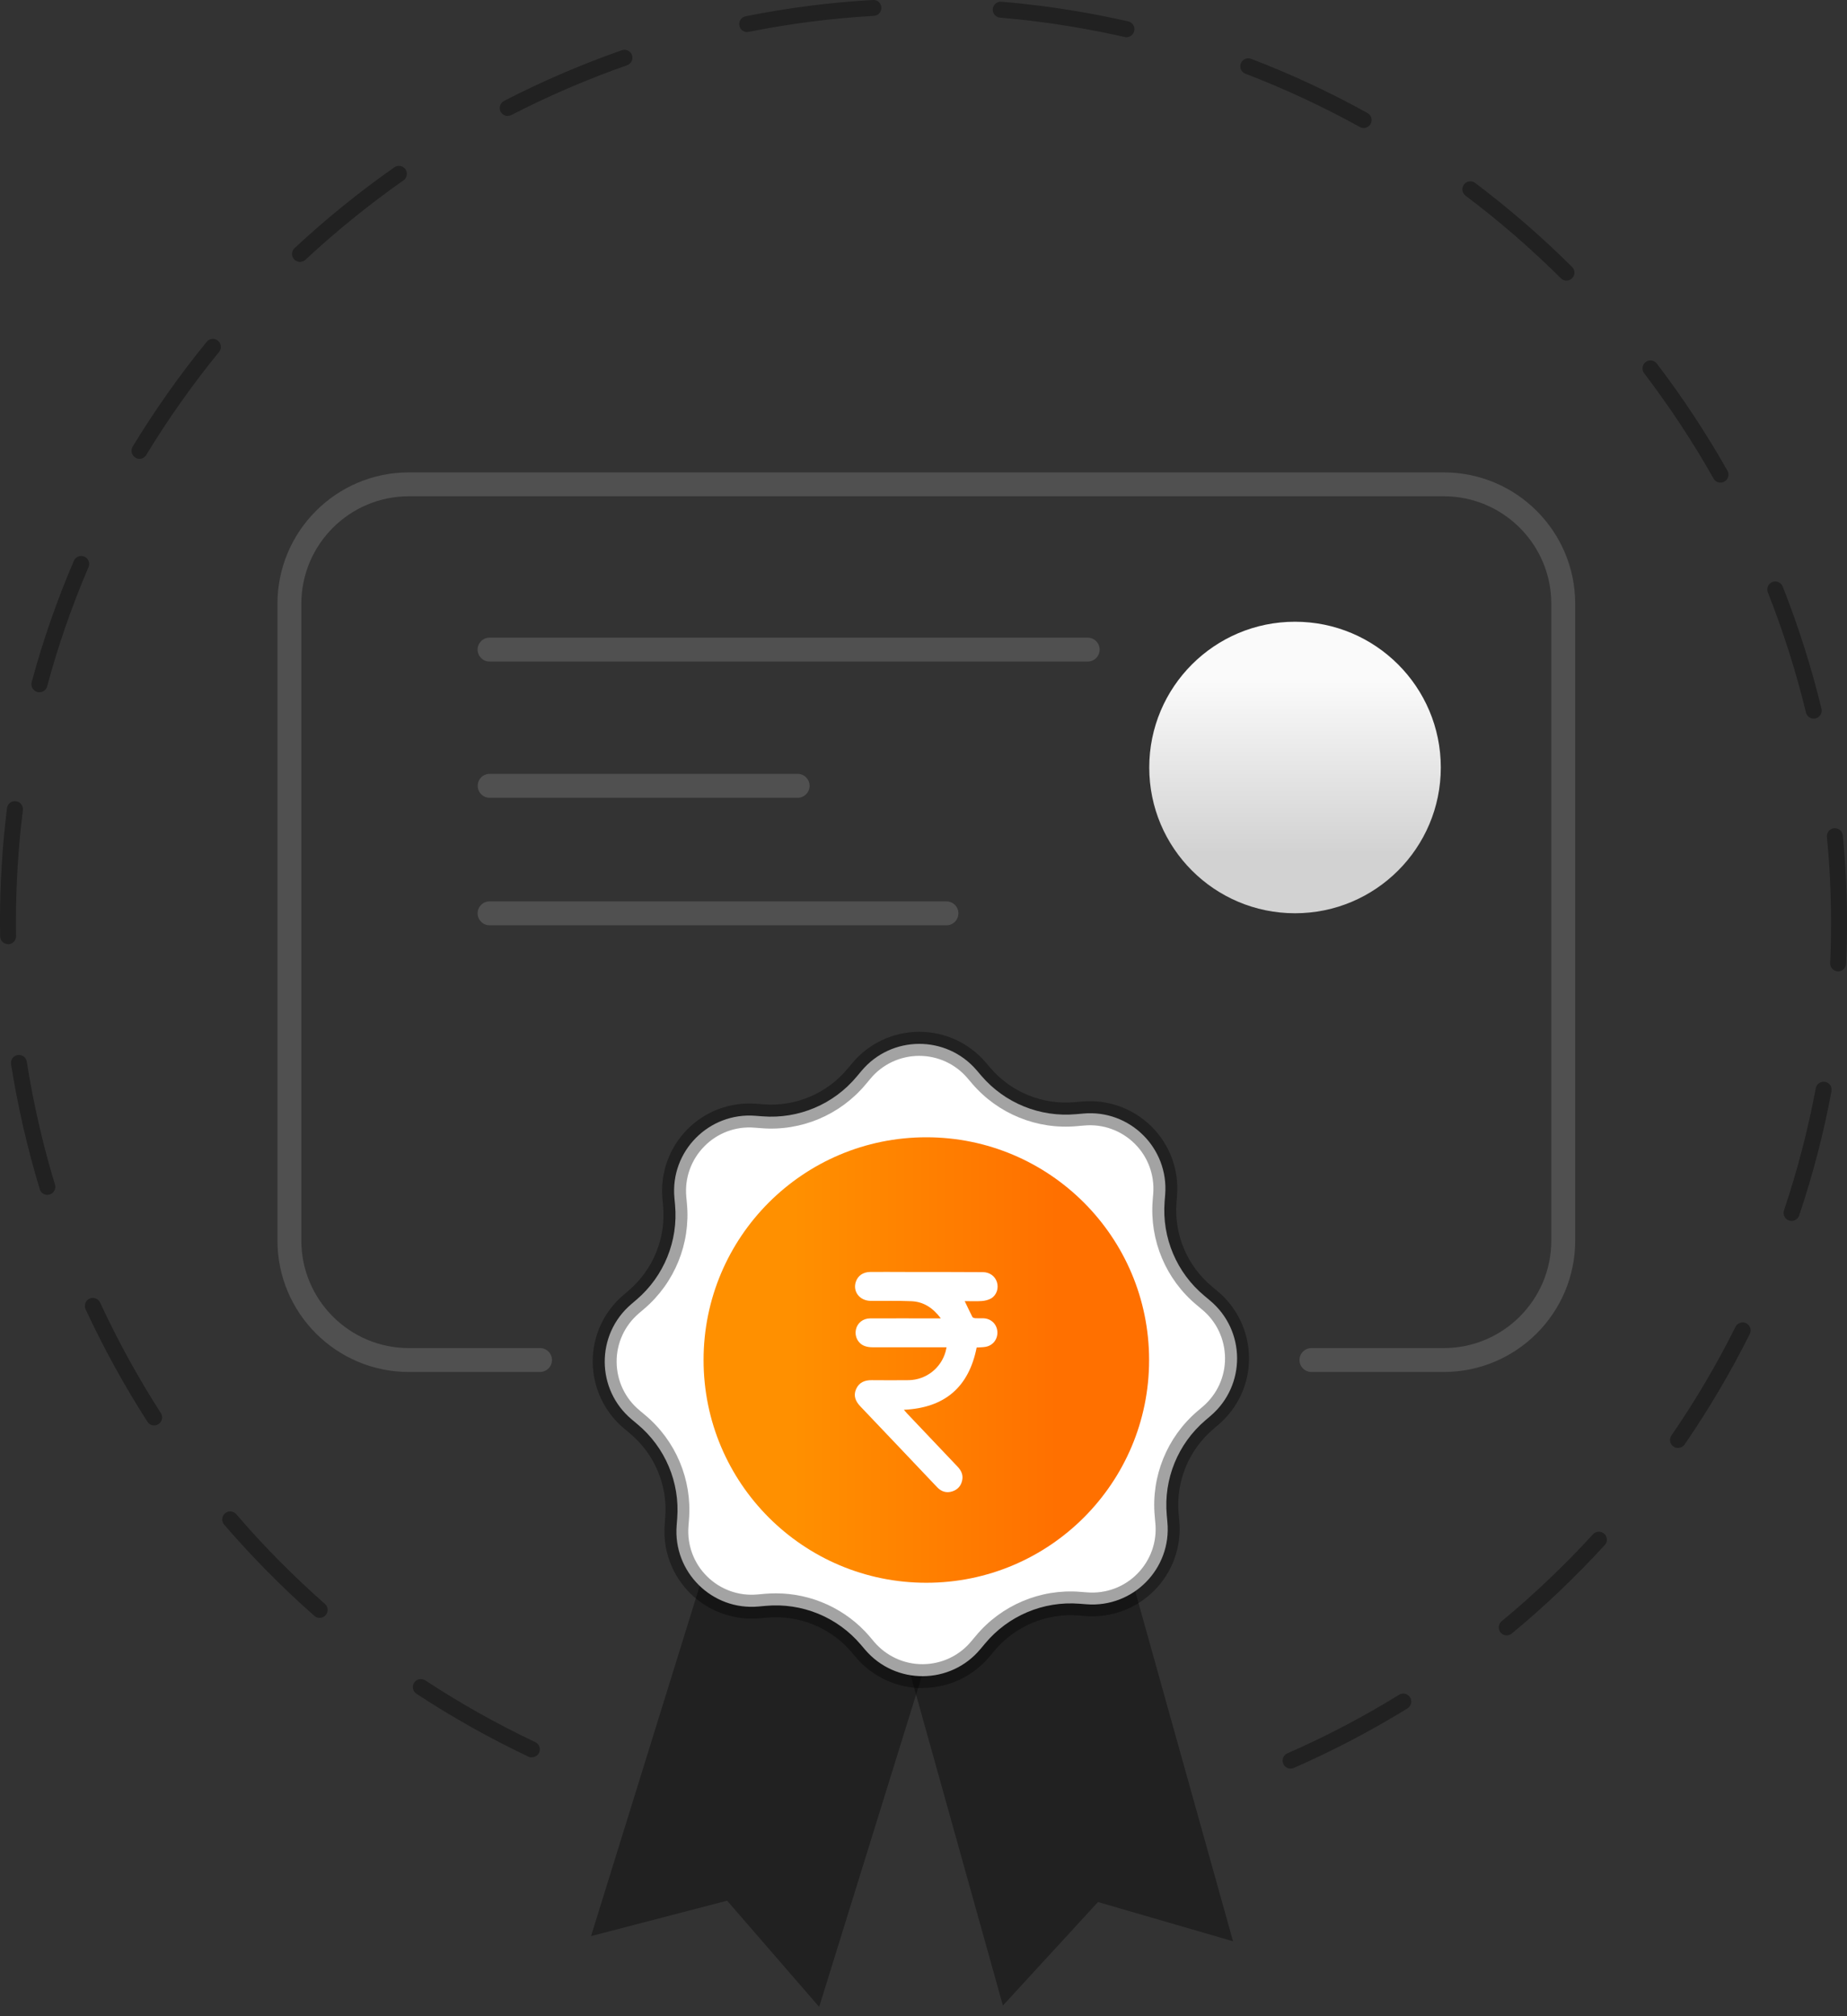 <svg width="120" height="131" viewBox="0 0 120 131" fill="none" xmlns="http://www.w3.org/2000/svg">
<rect x="0" y="0" width="120" height="131" fill="#333333" stroke="none"/>
<g clip-path="url(#clip0_65_255)">
<path d="M83.854 114.92C83.652 114.92 83.466 114.807 83.378 114.61C83.264 114.346 83.378 114.041 83.641 113.927C86.135 112.836 88.581 111.553 90.899 110.12C91.142 109.97 91.457 110.048 91.613 110.291C91.763 110.534 91.685 110.855 91.442 111.005C89.083 112.458 86.595 113.762 84.055 114.874C83.988 114.905 83.916 114.915 83.848 114.915L83.854 114.92ZM34.553 114.191C34.481 114.191 34.403 114.176 34.331 114.139C31.822 112.95 29.375 111.574 27.058 110.053C26.82 109.898 26.753 109.577 26.908 109.334C27.063 109.096 27.384 109.029 27.627 109.184C29.903 110.679 32.308 112.029 34.776 113.198C35.034 113.322 35.143 113.627 35.024 113.886C34.936 114.072 34.75 114.181 34.553 114.181V114.191ZM97.892 106.261C97.742 106.261 97.597 106.199 97.494 106.075C97.313 105.858 97.344 105.527 97.561 105.346C99.661 103.608 101.658 101.704 103.499 99.692C103.691 99.48 104.022 99.47 104.229 99.661C104.441 99.853 104.456 100.178 104.26 100.391C102.387 102.439 100.359 104.373 98.218 106.142C98.12 106.22 98.006 106.261 97.887 106.261H97.892ZM20.768 105.123C20.644 105.123 20.525 105.082 20.427 104.994C18.347 103.163 16.377 101.166 14.561 99.061C14.375 98.844 14.401 98.518 14.618 98.332C14.835 98.146 15.161 98.171 15.347 98.389C17.127 100.458 19.066 102.418 21.11 104.218C21.327 104.41 21.348 104.736 21.156 104.948C21.053 105.061 20.913 105.123 20.768 105.123ZM109.024 94.085C108.92 94.085 108.822 94.054 108.729 93.992C108.491 93.832 108.434 93.506 108.594 93.273C110.141 91.028 111.543 88.649 112.758 86.212C112.888 85.959 113.198 85.855 113.451 85.98C113.705 86.109 113.808 86.419 113.684 86.673C112.443 89.156 111.02 91.571 109.448 93.858C109.35 94.002 109.184 94.08 109.018 94.08L109.024 94.085ZM10.014 92.616C9.844 92.616 9.678 92.533 9.58 92.378C8.08 90.045 6.73 87.583 5.561 85.069C5.442 84.811 5.555 84.5 5.814 84.381C6.073 84.262 6.383 84.376 6.502 84.635C7.645 87.107 8.975 89.523 10.449 91.82C10.604 92.057 10.537 92.378 10.293 92.533C10.206 92.59 10.113 92.616 10.014 92.616ZM116.4 79.328C116.343 79.328 116.291 79.317 116.234 79.302C115.965 79.209 115.815 78.919 115.908 78.645C116.777 76.058 117.471 73.389 117.972 70.71C118.024 70.431 118.288 70.25 118.578 70.296C118.857 70.348 119.043 70.617 118.991 70.901C118.484 73.627 117.776 76.343 116.891 78.976C116.819 79.193 116.617 79.328 116.4 79.328ZM3.083 77.641C2.86 77.641 2.654 77.496 2.586 77.274C1.779 74.615 1.153 71.884 0.719 69.143C0.678 68.858 0.869 68.594 1.148 68.553C1.433 68.512 1.697 68.703 1.738 68.982C2.162 71.672 2.778 74.362 3.569 76.969C3.652 77.243 3.497 77.533 3.223 77.615C3.171 77.631 3.119 77.636 3.073 77.636L3.083 77.641ZM119.426 63.111C119.426 63.111 119.41 63.111 119.4 63.111C119.115 63.101 118.893 62.858 118.909 62.573C118.95 61.709 118.965 60.83 118.965 59.971C118.965 58.115 118.878 56.232 118.696 54.38C118.671 54.095 118.878 53.842 119.162 53.816C119.441 53.795 119.7 53.997 119.726 54.282C119.907 56.164 120 58.078 120 59.971C120 60.846 119.979 61.741 119.938 62.62C119.928 62.899 119.695 63.117 119.421 63.117L119.426 63.111ZM0.528 61.347C0.248 61.347 0.016 61.12 0.01 60.84C0.01 60.52 0.005 60.204 0 59.884C0 57.432 0.155 54.954 0.455 52.513C0.491 52.228 0.745 52.026 1.035 52.063C1.319 52.099 1.521 52.357 1.485 52.642C1.185 55.042 1.035 57.478 1.035 59.884C1.035 60.199 1.035 60.515 1.045 60.825C1.045 61.109 0.822 61.347 0.538 61.353H0.528V61.347ZM117.838 46.693C117.605 46.693 117.393 46.533 117.336 46.3C116.695 43.657 115.862 41.029 114.858 38.49C114.755 38.226 114.884 37.926 115.148 37.817C115.412 37.714 115.712 37.843 115.821 38.107C116.84 40.688 117.688 43.362 118.34 46.052C118.407 46.331 118.236 46.611 117.957 46.678C117.915 46.688 117.874 46.693 117.833 46.693H117.838ZM2.56 44.976C2.514 44.976 2.473 44.971 2.426 44.961C2.152 44.888 1.986 44.604 2.059 44.324C2.783 41.645 3.704 38.991 4.8 36.441C4.914 36.177 5.219 36.053 5.478 36.167C5.742 36.281 5.861 36.586 5.752 36.845C4.676 39.353 3.771 41.96 3.062 44.593C3 44.826 2.793 44.976 2.566 44.976H2.56ZM111.781 31.357C111.6 31.357 111.424 31.263 111.331 31.093C109.991 28.718 108.47 26.417 106.82 24.249C106.649 24.022 106.691 23.696 106.918 23.525C107.146 23.354 107.472 23.396 107.643 23.623C109.324 25.832 110.865 28.17 112.231 30.586C112.37 30.834 112.282 31.15 112.034 31.289C111.951 31.336 111.869 31.357 111.781 31.357ZM9.062 29.81C8.969 29.81 8.876 29.784 8.793 29.732C8.55 29.582 8.473 29.267 8.618 29.024C10.056 26.66 11.675 24.363 13.428 22.211C13.609 21.989 13.935 21.958 14.158 22.139C14.38 22.32 14.411 22.646 14.23 22.868C12.502 24.989 10.909 27.239 9.497 29.567C9.399 29.727 9.228 29.815 9.052 29.815L9.062 29.81ZM101.782 18.233C101.653 18.233 101.518 18.182 101.415 18.084C99.475 16.154 97.39 14.349 95.218 12.714C94.99 12.544 94.944 12.218 95.114 11.99C95.285 11.763 95.611 11.716 95.839 11.887C98.047 13.552 100.168 15.389 102.139 17.349C102.341 17.551 102.341 17.877 102.139 18.078C102.035 18.182 101.906 18.228 101.772 18.228L101.782 18.233ZM19.491 17.018C19.351 17.018 19.211 16.961 19.113 16.852C18.916 16.645 18.932 16.314 19.139 16.123C21.166 14.235 23.349 12.466 25.62 10.873C25.853 10.707 26.179 10.764 26.339 10.997C26.505 11.23 26.448 11.556 26.215 11.716C23.985 13.283 21.839 15.021 19.842 16.878C19.744 16.971 19.615 17.018 19.491 17.018ZM88.597 8.312C88.514 8.312 88.426 8.292 88.349 8.25C85.959 6.926 83.455 5.762 80.916 4.79C80.647 4.686 80.517 4.386 80.615 4.123C80.719 3.854 81.019 3.724 81.283 3.823C83.869 4.811 86.414 5.995 88.845 7.345C89.094 7.485 89.187 7.8 89.047 8.049C88.954 8.219 88.778 8.318 88.592 8.318L88.597 8.312ZM32.986 7.537C32.8 7.537 32.619 7.433 32.526 7.257C32.396 7.004 32.495 6.693 32.748 6.559C35.215 5.286 37.791 4.179 40.404 3.264C40.672 3.171 40.967 3.31 41.06 3.579C41.154 3.848 41.014 4.143 40.745 4.236C38.179 5.136 35.645 6.228 33.219 7.474C33.141 7.516 33.063 7.531 32.981 7.531L32.986 7.537ZM73.188 2.421C73.151 2.421 73.11 2.421 73.074 2.405C71.212 1.981 69.303 1.645 67.4 1.402C66.598 1.298 65.78 1.216 64.974 1.143C64.689 1.117 64.477 0.869 64.503 0.585C64.529 0.3 64.787 0.083 65.061 0.114C65.884 0.181 66.712 0.269 67.529 0.372C69.463 0.616 71.403 0.962 73.301 1.391C73.581 1.454 73.757 1.733 73.689 2.012C73.632 2.25 73.42 2.416 73.188 2.416V2.421ZM48.545 2.085C48.302 2.085 48.09 1.914 48.038 1.671C47.981 1.391 48.162 1.117 48.442 1.06C51.168 0.512 53.956 0.155 56.718 -7.80786e-06C57.008 -0.021 57.246 0.202 57.261 0.486C57.277 0.771 57.059 1.014 56.775 1.029C54.059 1.185 51.323 1.531 48.649 2.069C48.612 2.074 48.581 2.079 48.545 2.079V2.085Z" fill="black" fill-opacity="0.2"/>
<path d="M83.854 114.92C83.652 114.92 83.466 114.807 83.378 114.61C83.264 114.346 83.378 114.041 83.641 113.927C86.135 112.836 88.581 111.553 90.899 110.12C91.142 109.97 91.457 110.048 91.613 110.291C91.763 110.534 91.685 110.855 91.442 111.005C89.083 112.458 86.595 113.762 84.055 114.874C83.988 114.905 83.916 114.915 83.848 114.915L83.854 114.92ZM34.553 114.191C34.481 114.191 34.403 114.176 34.331 114.139C31.822 112.95 29.375 111.574 27.058 110.053C26.82 109.898 26.753 109.577 26.908 109.334C27.063 109.096 27.384 109.029 27.627 109.184C29.903 110.679 32.308 112.029 34.776 113.198C35.034 113.322 35.143 113.627 35.024 113.886C34.936 114.072 34.75 114.181 34.553 114.181V114.191ZM97.892 106.261C97.742 106.261 97.597 106.199 97.494 106.075C97.313 105.858 97.344 105.527 97.561 105.346C99.661 103.608 101.658 101.704 103.499 99.692C103.691 99.48 104.022 99.47 104.229 99.661C104.441 99.853 104.456 100.178 104.26 100.391C102.387 102.439 100.359 104.373 98.218 106.142C98.12 106.22 98.006 106.261 97.887 106.261H97.892ZM20.768 105.123C20.644 105.123 20.525 105.082 20.427 104.994C18.347 103.163 16.377 101.166 14.561 99.061C14.375 98.844 14.401 98.518 14.618 98.332C14.835 98.146 15.161 98.171 15.347 98.389C17.127 100.458 19.066 102.418 21.11 104.218C21.327 104.41 21.348 104.736 21.156 104.948C21.053 105.061 20.913 105.123 20.768 105.123ZM109.024 94.085C108.92 94.085 108.822 94.054 108.729 93.992C108.491 93.832 108.434 93.506 108.594 93.273C110.141 91.028 111.543 88.649 112.758 86.212C112.888 85.959 113.198 85.855 113.451 85.98C113.705 86.109 113.808 86.419 113.684 86.673C112.443 89.156 111.02 91.571 109.448 93.858C109.35 94.002 109.184 94.08 109.018 94.08L109.024 94.085ZM10.014 92.616C9.844 92.616 9.678 92.533 9.58 92.378C8.08 90.045 6.73 87.583 5.561 85.069C5.442 84.811 5.555 84.5 5.814 84.381C6.073 84.262 6.383 84.376 6.502 84.635C7.645 87.107 8.975 89.523 10.449 91.82C10.604 92.057 10.537 92.378 10.293 92.533C10.206 92.59 10.113 92.616 10.014 92.616ZM116.4 79.328C116.343 79.328 116.291 79.317 116.234 79.302C115.965 79.209 115.815 78.919 115.908 78.645C116.777 76.058 117.471 73.389 117.972 70.71C118.024 70.431 118.288 70.25 118.578 70.296C118.857 70.348 119.043 70.617 118.991 70.901C118.484 73.627 117.776 76.343 116.891 78.976C116.819 79.193 116.617 79.328 116.4 79.328ZM3.083 77.641C2.86 77.641 2.654 77.496 2.586 77.274C1.779 74.615 1.153 71.884 0.719 69.143C0.678 68.858 0.869 68.594 1.148 68.553C1.433 68.512 1.697 68.703 1.738 68.982C2.162 71.672 2.778 74.362 3.569 76.969C3.652 77.243 3.497 77.533 3.223 77.615C3.171 77.631 3.119 77.636 3.073 77.636L3.083 77.641ZM119.426 63.111C119.426 63.111 119.41 63.111 119.4 63.111C119.115 63.101 118.893 62.858 118.909 62.573C118.95 61.709 118.965 60.83 118.965 59.971C118.965 58.115 118.878 56.232 118.696 54.38C118.671 54.095 118.878 53.842 119.162 53.816C119.441 53.795 119.7 53.997 119.726 54.282C119.907 56.164 120 58.078 120 59.971C120 60.846 119.979 61.741 119.938 62.62C119.928 62.899 119.695 63.117 119.421 63.117L119.426 63.111ZM0.528 61.347C0.248 61.347 0.016 61.12 0.01 60.84C0.01 60.52 0.005 60.204 0 59.884C0 57.432 0.155 54.954 0.455 52.513C0.491 52.228 0.745 52.026 1.035 52.063C1.319 52.099 1.521 52.357 1.485 52.642C1.185 55.042 1.035 57.478 1.035 59.884C1.035 60.199 1.035 60.515 1.045 60.825C1.045 61.109 0.822 61.347 0.538 61.353H0.528V61.347ZM117.838 46.693C117.605 46.693 117.393 46.533 117.336 46.3C116.695 43.657 115.862 41.029 114.858 38.49C114.755 38.226 114.884 37.926 115.148 37.817C115.412 37.714 115.712 37.843 115.821 38.107C116.84 40.688 117.688 43.362 118.34 46.052C118.407 46.331 118.236 46.611 117.957 46.678C117.915 46.688 117.874 46.693 117.833 46.693H117.838ZM2.56 44.976C2.514 44.976 2.473 44.971 2.426 44.961C2.152 44.888 1.986 44.604 2.059 44.324C2.783 41.645 3.704 38.991 4.8 36.441C4.914 36.177 5.219 36.053 5.478 36.167C5.742 36.281 5.861 36.586 5.752 36.845C4.676 39.353 3.771 41.96 3.062 44.593C3 44.826 2.793 44.976 2.566 44.976H2.56ZM111.781 31.357C111.6 31.357 111.424 31.263 111.331 31.093C109.991 28.718 108.47 26.417 106.82 24.249C106.649 24.022 106.691 23.696 106.918 23.525C107.146 23.354 107.472 23.396 107.643 23.623C109.324 25.832 110.865 28.17 112.231 30.586C112.37 30.834 112.282 31.15 112.034 31.289C111.951 31.336 111.869 31.357 111.781 31.357ZM9.062 29.81C8.969 29.81 8.876 29.784 8.793 29.732C8.55 29.582 8.473 29.267 8.618 29.024C10.056 26.66 11.675 24.363 13.428 22.211C13.609 21.989 13.935 21.958 14.158 22.139C14.38 22.32 14.411 22.646 14.23 22.868C12.502 24.989 10.909 27.239 9.497 29.567C9.399 29.727 9.228 29.815 9.052 29.815L9.062 29.81ZM101.782 18.233C101.653 18.233 101.518 18.182 101.415 18.084C99.475 16.154 97.39 14.349 95.218 12.714C94.99 12.544 94.944 12.218 95.114 11.99C95.285 11.763 95.611 11.716 95.839 11.887C98.047 13.552 100.168 15.389 102.139 17.349C102.341 17.551 102.341 17.877 102.139 18.078C102.035 18.182 101.906 18.228 101.772 18.228L101.782 18.233ZM19.491 17.018C19.351 17.018 19.211 16.961 19.113 16.852C18.916 16.645 18.932 16.314 19.139 16.123C21.166 14.235 23.349 12.466 25.62 10.873C25.853 10.707 26.179 10.764 26.339 10.997C26.505 11.23 26.448 11.556 26.215 11.716C23.985 13.283 21.839 15.021 19.842 16.878C19.744 16.971 19.615 17.018 19.491 17.018ZM88.597 8.312C88.514 8.312 88.426 8.292 88.349 8.25C85.959 6.926 83.455 5.762 80.916 4.79C80.647 4.686 80.517 4.386 80.615 4.123C80.719 3.854 81.019 3.724 81.283 3.823C83.869 4.811 86.414 5.995 88.845 7.345C89.094 7.485 89.187 7.8 89.047 8.049C88.954 8.219 88.778 8.318 88.592 8.318L88.597 8.312ZM32.986 7.537C32.8 7.537 32.619 7.433 32.526 7.257C32.396 7.004 32.495 6.693 32.748 6.559C35.215 5.286 37.791 4.179 40.404 3.264C40.672 3.171 40.967 3.31 41.06 3.579C41.154 3.848 41.014 4.143 40.745 4.236C38.179 5.136 35.645 6.228 33.219 7.474C33.141 7.516 33.063 7.531 32.981 7.531L32.986 7.537ZM73.188 2.421C73.151 2.421 73.11 2.421 73.074 2.405C71.212 1.981 69.303 1.645 67.4 1.402C66.598 1.298 65.78 1.216 64.974 1.143C64.689 1.117 64.477 0.869 64.503 0.585C64.529 0.3 64.787 0.083 65.061 0.114C65.884 0.181 66.712 0.269 67.529 0.372C69.463 0.616 71.403 0.962 73.301 1.391C73.581 1.454 73.757 1.733 73.689 2.012C73.632 2.25 73.42 2.416 73.188 2.416V2.421ZM48.545 2.085C48.302 2.085 48.09 1.914 48.038 1.671C47.981 1.391 48.162 1.117 48.442 1.06C51.168 0.512 53.956 0.155 56.718 -7.80786e-06C57.008 -0.021 57.246 0.202 57.261 0.486C57.277 0.771 57.059 1.014 56.775 1.029C54.059 1.185 51.323 1.531 48.649 2.069C48.612 2.074 48.581 2.079 48.545 2.079V2.085Z" fill="black" fill-opacity="0.2"/>
<path d="M70.668 42.985H31.806C31.377 42.985 31.031 42.638 31.031 42.209C31.031 41.779 31.377 41.433 31.806 41.433H70.668C71.098 41.433 71.444 41.779 71.444 42.209C71.444 42.638 71.098 42.985 70.668 42.985Z" fill="#505050"/>
<path d="M51.825 51.835H31.812C31.382 51.835 31.036 51.488 31.036 51.059C31.036 50.63 31.382 50.283 31.812 50.283H51.825C52.254 50.283 52.6 50.63 52.6 51.059C52.6 51.488 52.254 51.835 51.825 51.835Z" fill="#505050"/>
<path d="M61.492 60.122H31.806C31.377 60.122 31.031 59.775 31.031 59.346C31.031 58.916 31.377 58.57 31.806 58.57H61.492C61.922 58.57 62.268 58.916 62.268 59.346C62.268 59.775 61.922 60.122 61.492 60.122Z" fill="#505050"/>
<path d="M84.138 59.34C89.369 59.34 93.609 55.1 93.609 49.869C93.609 44.639 89.369 40.398 84.138 40.398C78.907 40.398 74.667 44.639 74.667 49.869C74.667 55.1 78.907 59.34 84.138 59.34Z" fill="url(#paint0_linear_65_255)"/>
<path d="M93.806 89.145H85.204C84.774 89.145 84.428 88.799 84.428 88.369C84.428 87.94 84.774 87.594 85.204 87.594H93.806C97.654 87.594 100.789 84.459 100.789 80.61V39.229C100.789 35.381 97.654 32.246 93.806 32.246H26.561C22.713 32.246 19.578 35.381 19.578 39.229V80.61C19.578 84.459 22.713 87.594 26.561 87.594H35.086C35.515 87.594 35.862 87.94 35.862 88.369C35.862 88.799 35.515 89.145 35.086 89.145H26.561C21.854 89.145 18.027 85.317 18.027 80.61V39.229C18.027 34.522 21.854 30.695 26.561 30.695H93.806C98.513 30.695 102.341 34.522 102.341 39.229V80.61C102.341 85.317 98.513 89.145 93.806 89.145Z" fill="#505050"/>
<path d="M53.221 130.397L47.242 123.497L38.402 125.799L47.599 96.154L62.418 100.753L53.221 130.397Z" fill="black" fill-opacity="0.2"/>
<path d="M53.221 130.397L47.242 123.497L38.402 125.799L47.599 96.154L62.418 100.753L53.221 130.397Z" fill="black" fill-opacity="0.2"/>
<path d="M80.109 126.135L71.336 123.585L65.16 130.309L56.811 100.416L71.755 96.242L80.109 126.135Z" fill="black" fill-opacity="0.2"/>
<path d="M80.109 126.135L71.336 123.585L65.16 130.309L56.811 100.416L71.755 96.242L80.109 126.135Z" fill="black" fill-opacity="0.2"/>
<path d="M55.663 69.95L55.963 69.593C57.903 67.26 61.477 67.234 63.453 69.541L63.753 69.893C65.279 71.677 67.57 72.608 69.908 72.396L70.374 72.355C73.395 72.076 75.939 74.589 75.702 77.615L75.665 78.081C75.484 80.419 76.446 82.7 78.252 84.2L78.609 84.5C80.941 86.44 80.967 90.014 78.66 91.99L78.309 92.29C76.524 93.816 75.593 96.108 75.805 98.446L75.846 98.911C76.126 101.932 73.612 104.477 70.586 104.239L70.12 104.203C67.782 104.022 65.501 104.984 64.001 106.789L63.701 107.146C61.761 109.479 58.187 109.505 56.211 107.198L55.911 106.846C54.385 105.061 52.094 104.13 49.756 104.342L49.29 104.384C46.269 104.663 43.724 102.149 43.962 99.123L43.998 98.658C44.179 96.32 43.217 94.038 41.412 92.538L41.055 92.238C38.722 90.299 38.697 86.724 41.004 84.748L41.355 84.448C43.14 82.922 44.071 80.631 43.859 78.293L43.817 77.827C43.538 74.807 46.052 72.262 49.078 72.5L49.544 72.536C51.882 72.717 54.163 71.755 55.663 69.95Z" fill="white"/>
<path d="M59.935 109.686C58.275 109.686 56.702 108.962 55.621 107.699L55.321 107.342C53.966 105.754 51.902 104.917 49.828 105.108L49.362 105.149C47.697 105.299 46.052 104.715 44.857 103.541C43.662 102.361 43.057 100.732 43.186 99.056L43.222 98.59C43.388 96.506 42.524 94.463 40.916 93.128L40.559 92.828C39.271 91.757 38.526 90.18 38.51 88.504C38.495 86.828 39.224 85.24 40.496 84.154L40.848 83.853C42.436 82.498 43.274 80.44 43.083 78.36L43.041 77.895C42.886 76.224 43.476 74.584 44.65 73.389C45.83 72.194 47.459 71.589 49.135 71.719L49.6 71.755C51.685 71.92 53.728 71.056 55.063 69.448L55.363 69.091C56.433 67.803 58.011 67.058 59.687 67.043H59.723C61.384 67.043 62.956 67.767 64.037 69.029L64.337 69.38C65.698 70.974 67.751 71.806 69.831 71.615L70.296 71.574C71.962 71.424 73.607 72.008 74.802 73.188C75.996 74.367 76.602 75.996 76.472 77.667L76.436 78.133C76.27 80.217 77.134 82.26 78.743 83.595L79.1 83.895C80.388 84.966 81.133 86.543 81.148 88.219C81.164 89.895 80.434 91.483 79.162 92.569L78.81 92.87C77.222 94.23 76.384 96.283 76.576 98.363L76.617 98.828C76.772 100.499 76.183 102.139 75.003 103.334C73.824 104.529 72.195 105.134 70.524 105.004L70.058 104.968C67.974 104.808 65.93 105.667 64.596 107.275L64.296 107.632C63.225 108.92 61.648 109.665 59.971 109.675H59.935V109.686ZM50.413 103.53C52.74 103.53 54.975 104.549 56.501 106.334L56.801 106.691C57.587 107.606 58.725 108.134 59.935 108.134H59.961C61.177 108.124 62.325 107.586 63.101 106.649L63.401 106.292C65.061 104.296 67.601 103.225 70.177 103.432L70.643 103.468C71.853 103.561 73.043 103.122 73.896 102.253C74.75 101.384 75.179 100.194 75.065 98.978L75.024 98.513C74.786 95.932 75.82 93.382 77.796 91.695L78.148 91.395C79.074 90.604 79.602 89.45 79.591 88.235C79.581 87.019 79.043 85.871 78.107 85.095L77.75 84.795C75.753 83.135 74.688 80.605 74.889 78.019L74.926 77.553C75.019 76.338 74.579 75.153 73.71 74.3C72.841 73.446 71.646 73.017 70.436 73.131L69.97 73.172C67.384 73.41 64.839 72.376 63.153 70.4L62.853 70.048C62.066 69.127 60.928 68.605 59.718 68.605H59.692C58.477 68.615 57.328 69.153 56.552 70.089L56.252 70.446C54.592 72.443 52.057 73.513 49.476 73.306L49.011 73.27C47.795 73.172 46.611 73.617 45.757 74.486C44.904 75.355 44.474 76.545 44.588 77.755L44.63 78.221C44.867 80.802 43.833 83.352 41.857 85.038L41.505 85.338C40.579 86.129 40.052 87.283 40.062 88.499C40.072 89.714 40.61 90.862 41.547 91.638L41.904 91.938C43.9 93.599 44.966 96.133 44.764 98.715L44.728 99.18C44.635 100.396 45.074 101.58 45.943 102.434C46.807 103.287 47.997 103.716 49.212 103.603L49.678 103.561C49.921 103.541 50.164 103.53 50.407 103.53H50.413Z" fill="black" fill-opacity="0.2"/>
<path d="M59.935 109.686C58.275 109.686 56.702 108.962 55.621 107.699L55.321 107.342C53.966 105.754 51.902 104.917 49.828 105.108L49.362 105.149C47.697 105.299 46.052 104.715 44.857 103.541C43.662 102.361 43.057 100.732 43.186 99.056L43.222 98.59C43.388 96.506 42.524 94.463 40.916 93.128L40.559 92.828C39.271 91.757 38.526 90.18 38.51 88.504C38.495 86.828 39.224 85.24 40.496 84.154L40.848 83.853C42.436 82.498 43.274 80.44 43.083 78.36L43.041 77.895C42.886 76.224 43.476 74.584 44.65 73.389C45.83 72.194 47.459 71.589 49.135 71.719L49.6 71.755C51.685 71.92 53.728 71.056 55.063 69.448L55.363 69.091C56.433 67.803 58.011 67.058 59.687 67.043H59.723C61.384 67.043 62.956 67.767 64.037 69.029L64.337 69.38C65.698 70.974 67.751 71.806 69.831 71.615L70.296 71.574C71.962 71.424 73.607 72.008 74.802 73.188C75.996 74.367 76.602 75.996 76.472 77.667L76.436 78.133C76.27 80.217 77.134 82.26 78.743 83.595L79.1 83.895C80.388 84.966 81.133 86.543 81.148 88.219C81.164 89.895 80.434 91.483 79.162 92.569L78.81 92.87C77.222 94.23 76.384 96.283 76.576 98.363L76.617 98.828C76.772 100.499 76.183 102.139 75.003 103.334C73.824 104.529 72.195 105.134 70.524 105.004L70.058 104.968C67.974 104.808 65.93 105.667 64.596 107.275L64.296 107.632C63.225 108.92 61.648 109.665 59.971 109.675H59.935V109.686ZM50.413 103.53C52.74 103.53 54.975 104.549 56.501 106.334L56.801 106.691C57.587 107.606 58.725 108.134 59.935 108.134H59.961C61.177 108.124 62.325 107.586 63.101 106.649L63.401 106.292C65.061 104.296 67.601 103.225 70.177 103.432L70.643 103.468C71.853 103.561 73.043 103.122 73.896 102.253C74.75 101.384 75.179 100.194 75.065 98.978L75.024 98.513C74.786 95.932 75.82 93.382 77.796 91.695L78.148 91.395C79.074 90.604 79.602 89.45 79.591 88.235C79.581 87.019 79.043 85.871 78.107 85.095L77.75 84.795C75.753 83.135 74.688 80.605 74.889 78.019L74.926 77.553C75.019 76.338 74.579 75.153 73.71 74.3C72.841 73.446 71.646 73.017 70.436 73.131L69.97 73.172C67.384 73.41 64.839 72.376 63.153 70.4L62.853 70.048C62.066 69.127 60.928 68.605 59.718 68.605H59.692C58.477 68.615 57.328 69.153 56.552 70.089L56.252 70.446C54.592 72.443 52.057 73.513 49.476 73.306L49.011 73.27C47.795 73.172 46.611 73.617 45.757 74.486C44.904 75.355 44.474 76.545 44.588 77.755L44.63 78.221C44.867 80.802 43.833 83.352 41.857 85.038L41.505 85.338C40.579 86.129 40.052 87.283 40.062 88.499C40.072 89.714 40.61 90.862 41.547 91.638L41.904 91.938C43.9 93.599 44.966 96.133 44.764 98.715L44.728 99.18C44.635 100.396 45.074 101.58 45.943 102.434C46.807 103.287 47.997 103.716 49.212 103.603L49.678 103.561C49.921 103.541 50.164 103.53 50.407 103.53H50.413Z" fill="black" fill-opacity="0.2"/>
<path d="M60.184 102.842C68.177 102.842 74.657 96.362 74.657 88.369C74.657 80.376 68.177 73.896 60.184 73.896C52.19 73.896 45.711 80.376 45.711 88.369C45.711 96.362 52.19 102.842 60.184 102.842Z" fill="url(#paint1_linear_65_255)"/>
<path d="M61.115 85.648C60.597 84.966 59.987 84.578 59.211 84.547C58.332 84.51 57.447 84.536 56.563 84.526C55.849 84.516 55.389 83.916 55.606 83.279C55.74 82.891 56.071 82.654 56.532 82.648C57.246 82.638 57.965 82.648 58.678 82.648C60.406 82.648 62.129 82.648 63.856 82.659C64.296 82.659 64.653 82.922 64.772 83.311C64.896 83.704 64.751 84.154 64.394 84.366C64.218 84.469 63.991 84.521 63.784 84.536C63.422 84.562 63.06 84.542 62.677 84.542C62.848 84.898 63.008 85.24 63.179 85.576C63.205 85.623 63.308 85.648 63.375 85.654C63.551 85.664 63.727 85.654 63.903 85.659C64.389 85.68 64.756 86.031 64.798 86.507C64.839 86.993 64.529 87.418 64.043 87.511C63.851 87.547 63.654 87.542 63.453 87.557C62.946 90.123 61.389 91.478 58.725 91.602C58.797 91.685 58.859 91.763 58.927 91.835C60.018 92.989 61.11 94.142 62.206 95.29C62.444 95.539 62.584 95.818 62.517 96.165C62.449 96.532 62.232 96.785 61.875 96.904C61.492 97.028 61.156 96.92 60.887 96.635C60.158 95.87 59.428 95.099 58.699 94.328C57.768 93.345 56.837 92.363 55.901 91.385C55.59 91.059 55.43 90.702 55.616 90.268C55.808 89.823 56.18 89.673 56.64 89.678C57.442 89.683 58.249 89.688 59.051 89.678C60.173 89.652 61.13 88.902 61.435 87.826C61.456 87.743 61.472 87.661 61.498 87.542C61.347 87.542 61.234 87.542 61.12 87.542C59.651 87.542 58.177 87.542 56.708 87.542C56.527 87.542 56.33 87.521 56.164 87.454C55.74 87.288 55.518 86.843 55.606 86.404C55.694 85.969 56.061 85.664 56.542 85.664C57.934 85.659 59.33 85.664 60.722 85.664C60.825 85.664 60.934 85.664 61.11 85.664L61.115 85.648Z" fill="white"/>
</g>
<defs>
<linearGradient id="paint0_linear_65_255" x1="84.138" y1="40.398" x2="84.138" y2="59.34" gradientUnits="userSpaceOnUse">
<stop offset="0.205" stop-color="#FAFAFA"/>
<stop offset="0.795" stop-color="#D2D2D2"/>
</linearGradient>
<linearGradient id="paint1_linear_65_255" x1="45.711" y1="88.369" x2="74.657" y2="88.369" gradientUnits="userSpaceOnUse">
<stop offset="0.2" stop-color="#FF9000"/>
<stop offset="0.795" stop-color="#FF7000"/>
</linearGradient>
<clipPath id="clip0_65_255">
<rect width="120" height="130.397" fill="white"/>
</clipPath>
</defs>
</svg>
